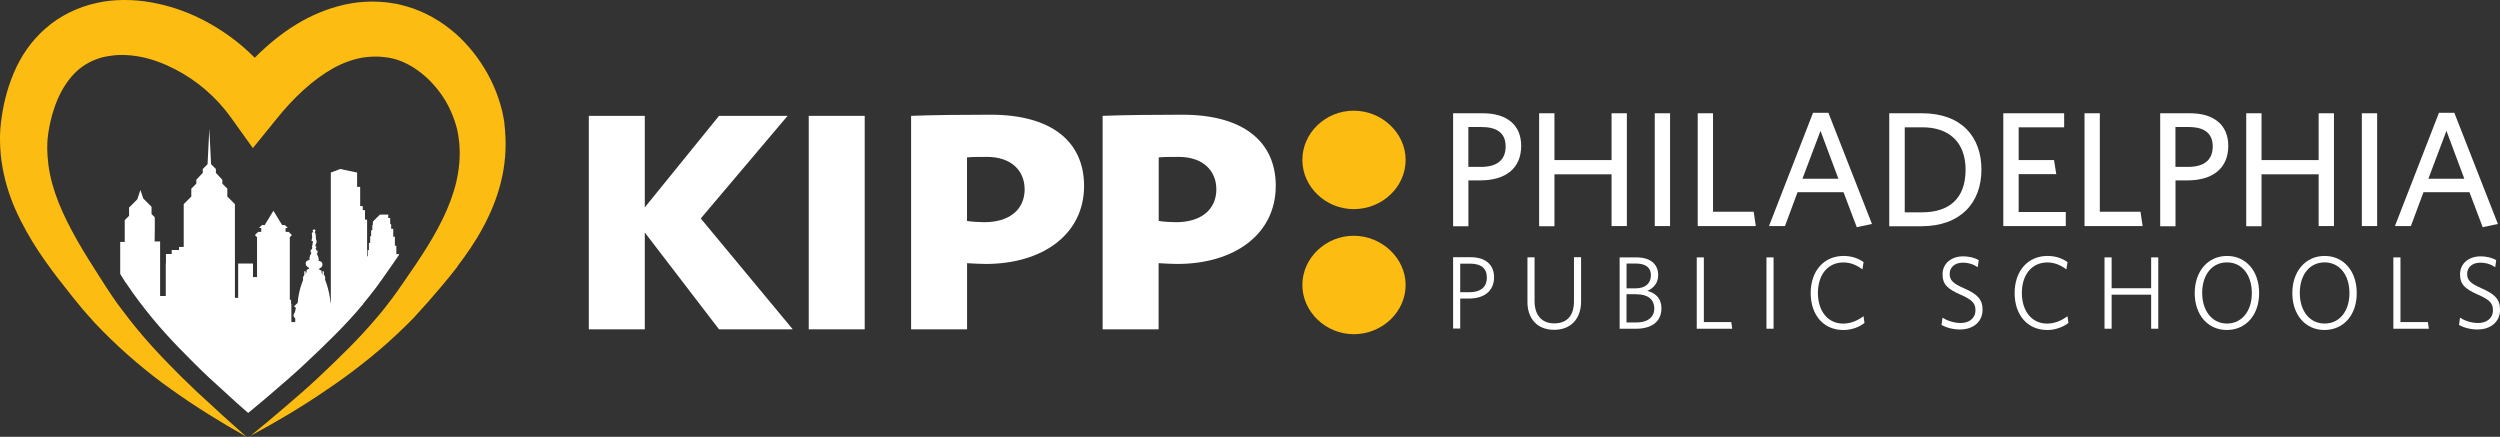 <?xml version="1.0" encoding="UTF-8"?>
<svg id="Layer_1" data-name="Layer 1" xmlns="http://www.w3.org/2000/svg" viewBox="0 0 414.94 72.5">
  <rect x="0" y="0" width="414.94" height="72.5" fill="#333333" stroke="none"/>
  <defs>
    <style>
      .cls-1 {
        fill: #fff;
      }

      .cls-2 {
        fill: #fdbc11;
      }
    </style>
  </defs>
  <g id="_4" data-name="4">
    <path class="cls-2" d="M75.87,44.27c1.53-2.01,3.03-4.15,4.29-6.51,1.26-2.33,2.33-4.87,3-7.61,.67-2.71,.91-5.6,.67-8.44l-.05-.54-.05-.56-.05-.48-.11-.59c-.13-.78-.29-1.45-.51-2.17-.4-1.42-.94-2.76-1.58-4.07-1.29-2.6-3-4.98-5.12-7.04-2.14-2.04-4.71-3.75-7.69-4.82-.75-.27-1.5-.48-2.28-.67l-.59-.13-.16-.03-.24-.03-.21-.03-.46-.08-.59-.08c-.8-.08-1.55-.13-2.28-.13-.8,0-1.58,.05-2.41,.13-3.08,.35-5.97,1.37-8.54,2.68-2.57,1.34-4.85,3.03-6.88,4.85-.62,.54-1.18,1.1-1.74,1.66-.64-.62-1.29-1.23-1.96-1.82-2.14-1.82-4.5-3.4-7.04-4.66S28.01,.91,25.12,.4c-1.45-.27-2.95-.4-4.45-.4s-3.05,.13-4.58,.48c-3.11,.67-6.13,2.12-8.52,4.23-2.41,2.09-4.18,4.74-5.3,7.45C1.12,14.86,.48,17.65,.16,20.33l-.11,1.15-.05,1.07c0,.72,0,1.45,.05,2.14,.08,1.42,.29,2.84,.59,4.2,.59,2.76,1.58,5.33,2.79,7.71,1.21,2.38,2.57,4.61,4.04,6.67,1.47,2.09,3,4.04,4.55,5.97l1.18,1.45c.4,.48,.75,.94,1.21,1.42,.86,.99,1.71,1.93,2.6,2.81,1.77,1.79,3.62,3.51,5.52,5.12s3.86,3.16,5.89,4.58c4.02,2.89,8.22,5.46,12.48,7.87-1.82-1.66-3.67-3.24-5.46-4.93-1.82-1.63-3.59-3.29-5.33-5.01-1.71-1.71-3.4-3.43-5.01-5.22s-3.13-3.62-4.55-5.52l-1.07-1.42-.99-1.42c-.32-.46-.67-1.02-.99-1.5l-.96-1.5c-1.31-2.06-2.6-4.07-3.75-6.11s-2.2-4.07-3.03-6.16c-.83-2.06-1.42-4.15-1.71-6.21-.13-1.02-.21-2.06-.21-3.05s.11-2.09,.27-2.92c.37-2.17,.99-4.15,1.85-5.89,.86-1.74,1.98-3.19,3.29-4.26,1.34-1.04,2.87-1.74,4.61-2.04,.75-.13,1.53-.21,2.33-.21,1.04,0,2.12,.11,3.19,.32,1.9,.37,3.83,1.1,5.65,2.04,3.64,1.85,6.91,4.69,9.27,7.98l3.67,5.12,3.91-4.82c2.79-3.48,6-6.51,9.43-8.44,1.71-.94,3.51-1.58,5.28-1.82,.59-.08,1.21-.11,1.79-.11,.29,0,.56,0,.8,.03,.11,0,.16,0,.29,.03l.46,.05,.21,.03h.08l.32,.05c.4,.08,.83,.16,1.23,.29,3.29,1.02,6.45,3.8,8.38,7.23,.48,.86,.88,1.77,1.21,2.68,.16,.46,.32,.94,.43,1.37l.08,.29c.03,.08,.05,.29,.08,.43l.08,.35,.05,.37c.32,2.01,.29,4.04-.05,6.08-.64,4.12-2.62,8.22-5.06,12.19-1.23,1.98-2.57,3.96-3.96,5.95l-1.04,1.5-1.04,1.42c-.72,.94-1.42,1.87-2.2,2.76-3.03,3.64-6.51,6.99-10.04,10.31-1.77,1.66-3.62,3.24-5.46,4.82-1.85,1.61-3.72,3.13-5.62,4.69,4.31-2.3,8.54-4.82,12.61-7.61,2.04-1.37,4.04-2.81,6-4.37,1.96-1.53,3.86-3.16,5.68-4.87,.91-.86,1.82-1.74,2.71-2.65,.86-.94,1.71-1.9,2.52-2.79,1.61-1.85,3.24-3.75,4.79-5.76Z"/>
    <path class="cls-1" d="M65.78,42.21v-1.42h-.24v-1.5h-.27v-1.31h-.35v-.78h-.16v-1.02h-.32v-.56h-1.39l-1.15,1.15-.03,.62h-.08v.83h-.19v.99h-.16v1.1h-.21v1.21h-.19v1.02h-.11v-6.08h-.35v-1.58h-.37v-.67h-.43v-3.19h-.51v-2.38l-2.81-.59-1.55,.59v21.64l-.05-.05c-.24-2.33-.91-3.8-.91-3.8,.11-.67-.19-.78-.19-.78v-.62h-.24v.62s-.19-.46-.16-.51c.03-.05,.03-.24-.08-.27-.11-.03-.46-.13-.27-.29s.48-.16,.51-.7c.03-.51-.64-.59-.64-.59,.11-.62-.35-1.21-.35-1.21h.16v-.51h-.16c-.03-.13-.08-.19-.08-.19,0-.08-.08-.11-.08-.11,0-.08,.11-.08,.11-.08v-.19c.16-.03-.03-.05-.03-.05-.03-.03-.08-.11-.08-.11-.03-.03-.03-.11-.03-.11,.05-.05,.16-.4,.16-.4,.11-.13,.03-.21,.03-.21v-.05c.05,0,.03-.05,.03-.05-.03-.03-.05-.13-.08-.19s-.05-.24-.05-.35-.03-.37-.03-.46c0-.05-.03-.13-.05-.16h.03c.03-.11-.13-.27-.13-.27-.03-.03,0-.08,0-.08,.05,0,.05-.11,.05-.11,.05-.03,0-.05,0-.05-.03-.03,0-.05,0-.05h.11c.08-.05-.13-.13-.13-.13,0-.13-.13-.11-.13-.11-.13,0-.13,.11-.13,.11-.13,0-.16,.08-.16,.08-.05,.08,.13,.08,.13,.08-.05,.03-.03,.11-.03,.11-.08,.05-.05,.13-.05,.13,0,.03-.08,.05-.08,.05-.13,.08-.08,.24-.05,.32s.03,.24,.03,.24c-.11,.11,.03,.16,.03,.16-.05,.05-.13,.59-.13,.59-.03,.08,.05,.08,.05,.08h.16s0,.32,0,.32c-.05,.05-.11,.56-.11,.56h-.03v.16c.08,0,.08,.08,.08,.08-.08,.03-.05,.11-.05,.11-.05,.03-.05,.11-.08,.19h-.16v.51h.16s-.46,.59-.35,1.21c0,0-.67,.05-.64,.59,.03,.51,.32,.51,.51,.7,.19,.16-.16,.29-.27,.29-.11,.03-.11,.21-.08,.27,.03,.05-.16,.51-.16,.51v-.48h-.24v.67s-.29,.11-.19,.78c0,0-.7,1.47-.91,3.8,0,0-.35,.32-.56,.51-.03,.11,.05,.19,.27,.29-.05,.29-.16,.75-.16,.75,0,0-.56,.62,.05,.99v.64h-.64v-3.03h-.05v-.67h-.21v-10.39l.35-.35-.54-.54h-.51v-.64h.37l-.48-.48h-.46l-1.45-2.38-1.45,2.38h-.46l-.48,.48h.37v.64h-.51l-.54,.54,.35,.35v6.62h-.67v-2.25h-2.46v5.7h-.54v-15.56l-1.26-1.26v-1.31l-.83-.83v-.64l-1.07-1.15v-.64l-.8-.8-.29-5.87-.29,5.87-.8,.8v.64l-1.07,1.15v.64l-.83,.83v1.31l-1.26,1.26v7.1h-.78v.51h-1.21v.67h-.96v1.53l-.03,.03v5.41h-.94v-9.05h-.91s.08-3.96,0-4.04-.51-.51-.51-.51v-1.21l-1.37-1.37-.48-1.42-.51,1.55-1.37,1.37v1.37l-.72,.72v3.62h-.75v5.3l.21,.35c.13,.19,.27,.4,.37,.59,.19,.29,.37,.59,.56,.83h0l.96,1.39,1.02,1.39c1.34,1.77,2.79,3.56,4.37,5.3,1.39,1.55,2.84,3.03,4.39,4.58l.51,.51c1.5,1.5,3.16,3.05,5.2,4.87l.03,.03,.03,.03c1.1,1.02,2.22,2.04,3.35,3,.08,.08,.16,.13,.24,.21,1.31-1.1,2.68-2.2,3.96-3.32h0l.4-.35c1.74-1.5,3.37-2.89,4.95-4.39,3.29-3.08,6.78-6.4,9.78-10.02v-.05c.7-.83,1.37-1.69,2.09-2.62l.99-1.37,1.02-1.45c.62-.86,1.23-1.77,1.85-2.68v-.11h-.43v.03Z"/>
    <path class="cls-2" d="M224.68,34.71c-4.61,0-8.52-3.67-8.52-8.17s3.88-8.17,8.52-8.17,8.62,3.67,8.62,8.17-3.88,8.17-8.62,8.17Zm0,20.76c-4.61,0-8.52-3.7-8.52-8.17s3.88-8.17,8.52-8.17,8.62,3.7,8.62,8.17-3.88,8.17-8.62,8.17Z"/>
    <path class="cls-1" d="M119.34,54.66l-12.32-16.07v16.07h-9.29V19.23h9.29v15.19l12.32-15.19h11.38l-14.41,17.03,15.27,18.4h-12.24Z"/>
    <path class="cls-1" d="M134.23,54.66V19.23h9.29V54.66h-9.29Z"/>
    <path class="cls-1" d="M170.07,31.36c0,3.54-2.65,5.52-6.7,5.52-.86,0-2.17-.08-2.87-.21v-10.55c.86-.08,2.22-.08,3.32-.08,4.15,0,6.24,2.41,6.24,5.33Zm9.86-.48c0-7.55-5.62-11.84-15.48-11.84-4.61,0-9.94,.05-13.23,.19V54.66h9.29v-10.98c.8,.05,2.3,.13,3.08,.13,9.51,0,16.34-4.95,16.34-12.94Z"/>
    <path class="cls-1" d="M201.89,31.36c0,3.54-2.65,5.52-6.7,5.52-.86,0-2.17-.08-2.87-.21v-10.55c.86-.08,2.22-.08,3.32-.08,4.15,0,6.24,2.41,6.24,5.33Zm9.86-.48c0-7.55-5.62-11.84-15.48-11.84-4.61,0-9.94,.05-13.26,.19V54.66h9.29v-10.98c.8,.05,2.3,.13,3.08,.13,9.53,0,16.36-4.95,16.36-12.94Z"/>
    <g>
      <path class="cls-1" d="M243.83,49.55h-1.47v4.98h-1.18v-11.84h2.92c2.41,0,3.88,1.21,3.88,3.32,0,2.36-1.74,3.54-4.15,3.54Zm.19-5.79h-1.66v4.74h1.53c1.79,0,2.89-.78,2.89-2.44,0-1.53-.96-2.3-2.76-2.3Z"/>
      <path class="cls-1" d="M257.94,54.74c-2.79,0-4.42-1.85-4.42-4.61v-7.42h1.18v7.26c0,2.2,1.07,3.7,3.27,3.7s3.27-1.39,3.27-3.64v-7.34h1.18v7.34c0,2.87-1.69,4.71-4.47,4.71Z"/>
      <path class="cls-1" d="M271.55,54.56h-2.73v-11.84h2.76c2.44,0,3.64,1.18,3.64,2.95,0,1.26-.72,2.14-1.79,2.6,1.42,.4,2.33,1.31,2.33,2.89,0,2.25-1.66,3.4-4.2,3.4Zm-.03-10.82h-1.55v4.12h1.5c1.69,0,2.54-.91,2.54-2.14,.03-1.23-.78-1.98-2.49-1.98Zm.05,5.09h-1.61v4.69h1.66c1.79,0,2.95-.83,2.95-2.3,0-1.61-1.15-2.38-3-2.38Z"/>
      <path class="cls-1" d="M281.62,54.56v-11.84h1.18v10.74h4.55l.16,1.1h-5.89Z"/>
      <path class="cls-1" d="M293.19,54.56v-11.84h1.18v11.84h-1.18Z"/>
      <path class="cls-1" d="M305.91,54.77c-3.21,0-5.38-2.46-5.38-6.13s2.2-6.16,5.46-6.16c1.34,0,2.44,.4,3.32,1.02l-.19,1.21c-.94-.7-1.96-1.15-3.16-1.15-2.6,0-4.23,2.06-4.23,5.06s1.63,5.09,4.2,5.09c1.26,0,2.41-.51,3.37-1.23l.16,1.12c-.83,.67-2.14,1.18-3.56,1.18Z"/>
      <path class="cls-1" d="M325.38,54.69c-1.26,0-2.36-.32-3.13-.75l.16-1.21c.72,.46,1.82,.88,3.03,.88,1.39,0,2.44-.78,2.44-2.12,0-1.18-.59-1.74-2.38-2.54-2.28-.99-3.08-1.74-3.08-3.43,0-1.79,1.45-2.97,3.4-2.97,1.12,0,1.98,.27,2.6,.62l-.16,1.18c-.67-.46-1.5-.75-2.49-.75-1.39,0-2.17,.83-2.17,1.87s.56,1.58,2.38,2.38c2.2,.96,3.08,1.82,3.08,3.56,0,2.04-1.61,3.27-3.67,3.27Z"/>
      <path class="cls-1" d="M339.76,54.77c-3.21,0-5.38-2.46-5.38-6.13s2.2-6.16,5.46-6.16c1.34,0,2.44,.4,3.32,1.02l-.19,1.21c-.94-.7-1.96-1.15-3.16-1.15-2.6,0-4.23,2.06-4.23,5.06s1.63,5.09,4.2,5.09c1.26,0,2.41-.51,3.37-1.23l.16,1.12c-.86,.67-2.17,1.18-3.56,1.18Z"/>
      <path class="cls-1" d="M357.04,54.56v-5.65h-6.56v5.65h-1.18v-11.84h1.18v5.12h6.56v-5.12h1.18v11.84h-1.18Z"/>
      <path class="cls-1" d="M369.6,54.77c-3.16,0-5.33-2.52-5.33-6.13s2.2-6.16,5.36-6.16,5.33,2.52,5.33,6.13c.03,3.62-2.17,6.16-5.36,6.16Zm.03-11.22c-2.49,0-4.12,2.06-4.12,5.06s1.66,5.09,4.12,5.09,4.12-2.06,4.12-5.06-1.63-5.09-4.12-5.09Z"/>
      <path class="cls-1" d="M385.8,54.77c-3.16,0-5.33-2.52-5.33-6.13s2.2-6.16,5.36-6.16,5.33,2.52,5.33,6.13c.03,3.62-2.14,6.16-5.36,6.16Zm.03-11.22c-2.49,0-4.12,2.06-4.12,5.06s1.63,5.09,4.12,5.09,4.12-2.06,4.12-5.06-1.63-5.09-4.12-5.09Z"/>
      <path class="cls-1" d="M397.24,54.56v-11.84h1.18v10.74h4.55l.16,1.1h-5.89Z"/>
      <path class="cls-1" d="M411.27,54.69c-1.26,0-2.36-.32-3.13-.75l.16-1.21c.72,.46,1.82,.88,3.03,.88,1.39,0,2.44-.78,2.44-2.12,0-1.18-.59-1.74-2.38-2.54-2.28-.99-3.08-1.74-3.08-3.43,0-1.79,1.45-2.97,3.4-2.97,1.12,0,1.98,.27,2.6,.62l-.16,1.18c-.67-.46-1.5-.75-2.49-.75-1.39,0-2.17,.83-2.17,1.87s.56,1.58,2.38,2.38c2.2,.96,3.08,1.82,3.08,3.56,0,2.04-1.61,3.27-3.67,3.27Z"/>
    </g>
    <g>
      <path class="cls-1" d="M245.7,29.94h-1.98v7.61h-2.54V18.8h4.95c3.96,0,6.35,1.93,6.35,5.41,0,3.83-2.71,5.73-6.78,5.73Zm.29-8.86h-2.28v6.62h2.12c2.54,0,4.07-1.07,4.07-3.4,0-2.14-1.37-3.21-3.91-3.21Z"/>
      <path class="cls-1" d="M267.48,37.55v-8.62h-9.48v8.62h-2.54V18.8h2.54v7.77h9.48v-7.77h2.54v18.72h-2.54v.03Z"/>
      <path class="cls-1" d="M274.65,37.55V18.8h2.54v18.72h-2.54v.03Z"/>
      <path class="cls-1" d="M281.78,37.55V18.8h2.54v16.34h6.75l.35,2.38h-9.64v.03Z"/>
      <path class="cls-1" d="M300.93,18.72h2.54l7.23,18.45-2.52,.54-2.2-5.81h-7.63l-2.09,5.62h-2.65l7.31-18.8Zm-1.77,10.95h5.97l-2.97-7.95-3,7.95Z"/>
      <path class="cls-1" d="M318.9,37.55h-5.33V18.8h5.44c6.51,0,9.86,3.86,9.86,9.35,0,5.57-3.54,9.4-9.96,9.4Zm.19-16.42h-2.95v14.11h2.87c4.5,0,7.23-2.28,7.23-7.07,0-4.69-2.87-7.04-7.15-7.04Z"/>
      <path class="cls-1" d="M332.5,37.55V18.8h10.1v2.33h-7.55v5.44h5.87l.37,2.33h-6.24v6.29h7.82v2.33h-10.36v.03Z"/>
      <path class="cls-1" d="M345.98,37.55V18.8h2.54v16.34h6.75l.35,2.38h-9.64v.03Z"/>
      <path class="cls-1" d="M363.06,29.94h-1.98v7.61h-2.54V18.8h4.95c3.96,0,6.35,1.93,6.35,5.41,0,3.83-2.71,5.73-6.78,5.73Zm.29-8.86h-2.28v6.62h2.12c2.54,0,4.07-1.07,4.07-3.4,0-2.14-1.37-3.21-3.91-3.21Z"/>
      <path class="cls-1" d="M384.84,37.55v-8.62h-9.48v8.62h-2.54V18.8h2.54v7.77h9.48v-7.77h2.54v18.72h-2.54v.03Z"/>
      <path class="cls-1" d="M392.01,37.55V18.8h2.54v18.72h-2.54v.03Z"/>
      <path class="cls-1" d="M404.82,18.72h2.54l7.23,18.45-2.52,.54-2.2-5.81h-7.63l-2.09,5.62h-2.65l7.31-18.8Zm-1.77,10.95h5.97l-2.97-7.95-3,7.95Z"/>
    </g>
  </g>
</svg>